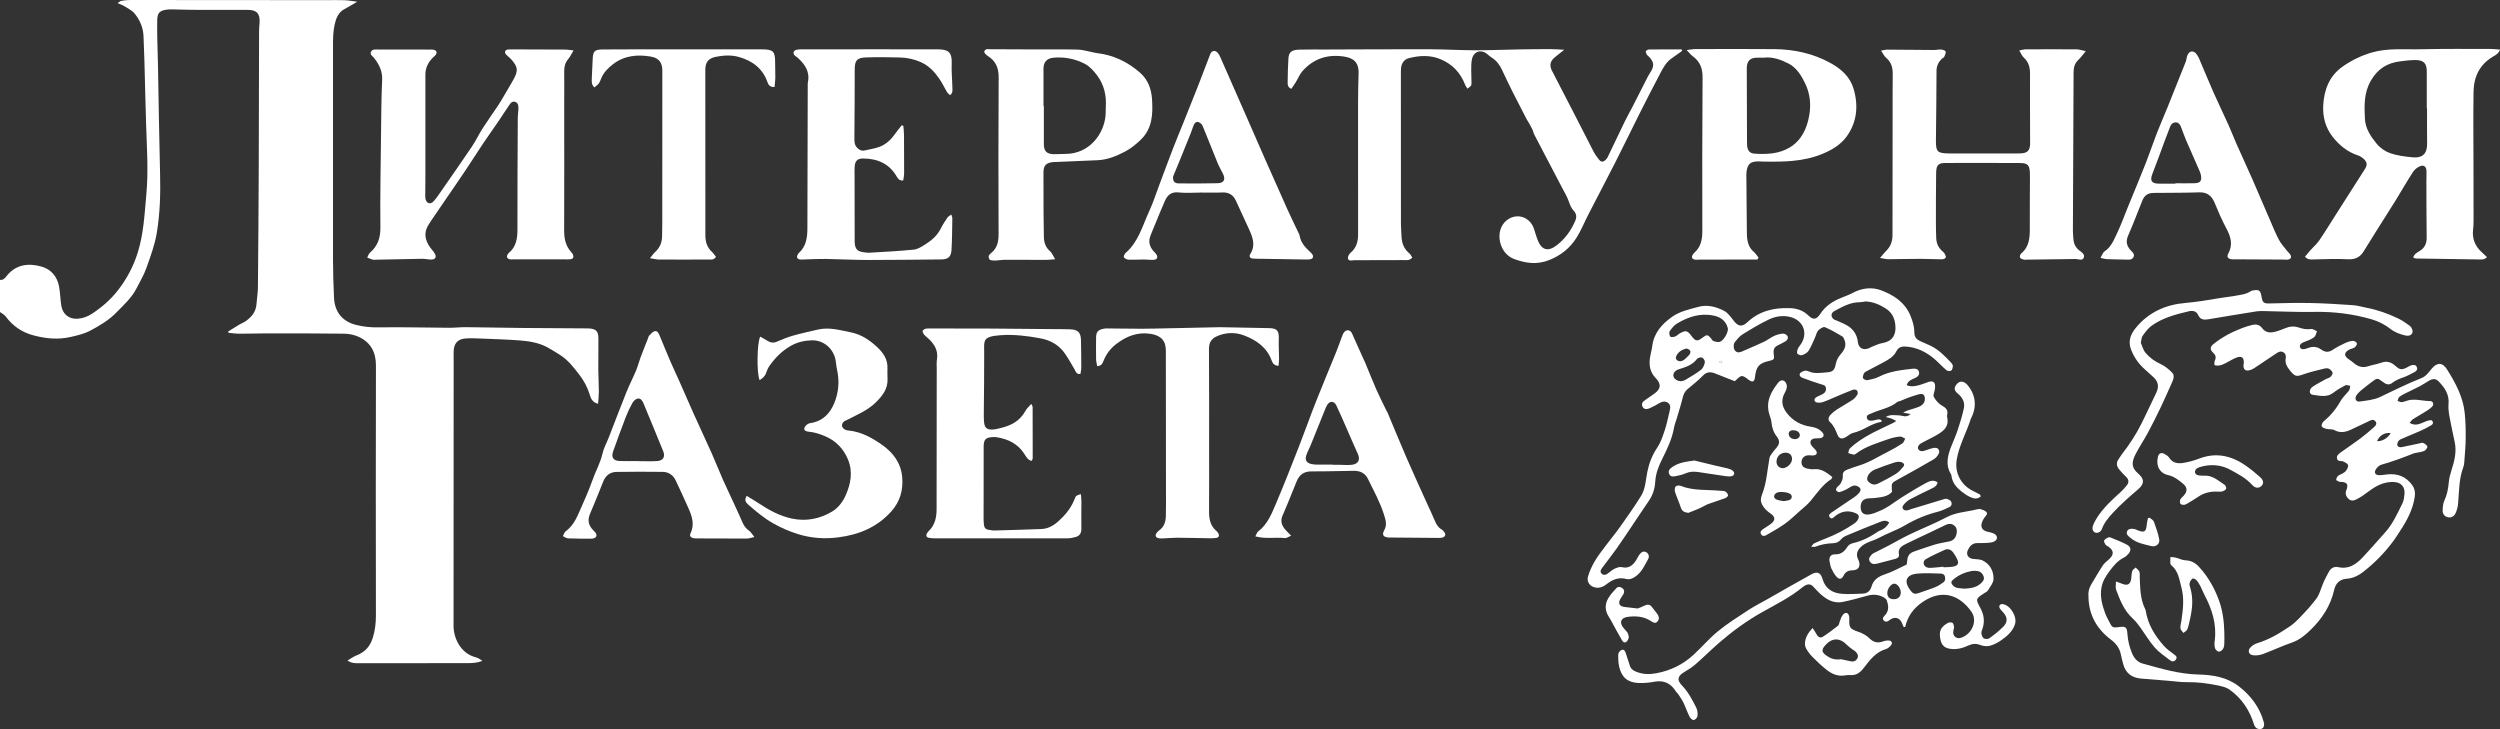 <?xml version="1.0" encoding="UTF-8"?> <svg xmlns="http://www.w3.org/2000/svg" id="_Слой_2" data-name="Слой 2" viewBox="0 0 894.57 260.9"><rect x="0" y="0" width="894.57" height="260.9" fill="#333333" stroke="none"/><defs><style> .cls-1 { fill: #fff; } </style></defs><g id="_Слой_1-2" data-name="Слой 1"><g><path class="cls-1" d="m0,100.14c1.02.15,1.64-.44,2.2-1.17,3.36-4.37,7.93-4.94,12.75-3.55,3.3.96,5.5,3.51,6.16,6.99.43,2.27.46,4.61.81,6.9.47,3.08,2.76,4.96,5.86,4.74,1.9-.13,3.58-.75,5.28-1.88,3.51-2.33,6.62-5.04,9.17-8.33,3.1-3.99,5.44-8.38,7-13.26,2.19-6.88,2.49-13.97,3.14-21.04.78-8.4.17-16.77-.09-25.16-.24-7.51-.39-15.03-.6-22.54-.08-2.96-.2-5.91-.32-8.87-.12-3.07-1.3-5.81-3.18-8.12-.96-1.18-2.53-1.89-3.87-2.74-.58-.37-1.28-.57-2.24-.99.62-.39.95-.75,1.32-.81C44.4.14,45.44,0,46.47,0c23.44,0,46.88.03,70.32.05,2.16,0,4.32-.06,6.47.02,1.39.05,2.77.32,4.57.54-1.82,1.06-3.13,1.9-4.52,2.61-2.3,1.18-3.08,3.41-3.57,5.6-.5,2.23-.57,4.6-.58,6.91-.03,25.83-.03,51.66,0,77.49,0,4.4.17,8.79.35,13.19.21,5.09,2.84,8.56,7.88,9.85,2.63.67,5.28.93,8.05.88,8.47-.13,16.95.1,25.43.15,1.92.01,3.83-.23,5.75-.22,6.88.07,13.76.22,20.63.29,7.12.08,14.24.09,21.36.14.72,0,1.44,0,2.16.03,2.43.14,3.32.96,3.35,3.41.05,3.84-.06,7.67-.03,11.51.02,2.55.19,5.11.2,7.66,0,1.4-.18,2.79-.28,4.37-2.07-.44-2.59-2-2.96-3.18-.84-2.73-2.14-5.16-3.87-7.37-2.04-2.63-4.09-5.29-7.01-7.06-1.43-.87-2.82-1.8-4.3-2.59-3.17-1.7-6.67-2.23-10.18-2.49-4.62-.33-9.26-.47-13.89-.66-1.75-.07-3.52-.15-5.26-.01-2.75.21-4.12,1.76-4.21,4.53-.04,1.12,0,2.24,0,3.36,0,31.67,0,63.34-.04,95.01,0,4.18,2.45,9.75,7.8,11.13.89.23,1.7.73,2.52,1.33-1.77.72-3.57.81-5.36.81-13.04.04-26.08.04-39.12.03-1.17,0-2.37.02-3.79-.97,1.24-.71,2.18-1.42,3.24-1.83,3.05-1.19,4.9-3.25,5.86-6.44.78-2.58,1.07-5.12,1.07-7.78-.03-29.83-.08-59.66.01-89.49.01-4.79-1.84-8.22-6.06-10.23-1.6-.76-3.52-1.15-5.3-1.18-9.36-.13-18.72-.1-28.08-.1-3.12,0-6.24.12-9.35.11-1.32,0-2.64-.2-3.97-.31-.04-.16-.07-.33-.11-.49,1.32-.82,2.64-1.66,3.97-2.45.75-.45,1.61-.74,2.32-1.25,2.07-1.5,3.65-3.32,3.83-6.05.13-1.99.5-3.98.52-5.97.14-14.63.24-29.26.3-43.89.07-15.91.07-31.83.11-47.74,0-1.04.11-2.07.18-3.11.21-3.26-.98-4.61-4.27-4.62-6.48-.03-12.96,0-19.44-.01-2.48,0-4.96-.12-7.44-.16-.72-.01-1.45,0-2.15.1-2.42.34-3.24,1.15-3.32,3.58-.08,2.56,0,5.12.04,7.67.05,2.96.17,5.91.23,8.87.25,12.95.41,25.9.75,38.85.18,7.05-.04,14.1-1.2,21.03-.72,4.28-2.29,8.45-3.75,12.56-.87,2.46-2.27,4.74-3.45,7.1-1.72,3.41-4.52,5.91-7.13,8.59-2.78,2.86-6.14,4.87-9.59,6.67-2.16,1.12-4.65,1.69-7.05,2.23-4.37.98-8.68.56-13.04-.58-4.25-1.11-7.5-3.37-10.07-6.83-.49-.65-1.33-1.04-2.01-1.55,0-3.84,0-7.68,0-11.52Z"></path><path class="cls-1" d="m620.71,136.39c-2.58-1.02-4.84-1.91-7.11-2.8-1.63-.64-2.98-.52-4.32.89-1.65,1.72-3.57,3.19-5.4,4.74-.96.81-1.45,1.8-1.75,3.03-.62,2.55-1.43,5.06-2.17,7.58-.32,1.07-.76,2.12-.95,3.22-.7,4-2.43,7.59-4.22,11.17-1.3,2.59-2.33,5.2-2.5,8.18-.13,2.38-.84,4.7-2.24,6.75-1.99,2.89-3.92,5.83-5.88,8.74-1.87,2.78-3.71,5.57-5.64,8.31-1.57,2.21-3.25,4.34-4.87,6.52-.57.76-1.42,1.67-.57,2.53.9.92,1.9.23,2.76-.44.63-.49,1.26-1.03,1.98-1.34.76-.33,1.71-.72,2.44-.54,2.48.61,3.97-.56,5.17-2.46.47-.74.82-1.56,1.37-2.24.58-.72,1.41-1.17,2.32-.6.85.54,1.1,1.51.66,2.33-1.25,2.31-2.32,4.76-4.59,6.35-1.04.73-2.14,1.17-3.37.84-2.77-.74-5.03.37-7.09,1.98-1.08.84-2.17,1.3-3.52,1.16-2.15-.24-3.58-1.95-2.98-4.03.55-1.89,1.42-3.74,2.42-5.45,1.12-1.91,2.5-3.68,3.84-5.46,1.71-2.29,3.56-4.49,5.21-6.82,2.57-3.64,5.15-7.28,7.5-11.06,1.63-2.63,1.67-5.79,2.28-8.76.63-3.04,1.73-5.88,3.51-8.52,1.22-1.81,1.95-4,2.65-6.1.75-2.27,1.23-4.63,1.78-6.96.26-1.09.52-2.29-.64-3.05-1.06-.69-2.12-.37-3.16.24-1.1.64-2.22,1.29-3.39,1.78-.91.38-1.99.49-2.51-.61-.51-1.06.12-1.8,1.01-2.38,1.07-.7,2.1-1.45,3.14-2.18,2.5-1.77,2.64-3.53.54-5.69-1.93-1.99-2.4-4.44-2.03-7.09.2-1.42.64-2.81.82-4.23.59-4.73,3.33-7.86,7.1-10.54,2.87-2.04,6.13-2.66,9.33-3.56,3.23-.91,6.41-.09,9.28,1.4,1.33.69,2.35,2.11,3.3,3.36,1.73,2.26,3.04,2.57,5.11.65,4.27-3.98,9.44-5.16,15.04-4.98,2.51.08,4.84.78,6.75,2.66,1.71,1.69,2.87,1.45,4.25-.63,1.83-2.77,4.44-4.5,7.47-5.71,1.41-.56,2.85-1.09,4.18-1.8,3.23-1.73,6.84-2.11,10.02-.92,4.54,1.7,8.66,4.3,10.65,9.3.79,1.98,1.34,3.87,1.33,5.96,0,1.46.82,2.37,2.08,2.95,1.31.6,2.65,1.13,3.93,1.76,2.83,1.41,4.96,3.69,7.11,5.92.32.33.65.83.64,1.24-.02.57-.2,1.36-.6,1.64-.36.25-1.29.17-1.66-.14-1.35-1.12-2.53-2.44-3.84-3.61-3.11-2.78-6.65-4.64-10.9-4.87-1.37-.08-2.53.34-3.19,1.67-.98,1.98-2.82,2.99-4.64,3.98-2.09,1.14-4.23,2.21-6.32,3.34-.33.18-.66.52-.78.85-.18.49-.41,1.25-.18,1.54.33.4,1.11.75,1.61.65,1.4-.28,2.85-.61,4.11-1.25,3.8-1.95,7.93-2.37,12.06-2.85.92-.11,1.89.06,2.19,1.04.34,1.08-.36,1.82-1.31,2.26-1.22.55-2.56.93-3.08,2.59,1.69.71,3.29.35,4.88-.13.99-.3,1.96-.68,2.94-1.03.82-.29,1.71-.33,2.15.46.3.54.23,1.33.17,2-.1,1-.79,2.23-.42,2.91.69,1.26,1.81,2.51,3.06,3.2,1.44.79,2.07,1.63,1.73,3.2-.05.23-.1.49-.04.71.94,3.89-1.77,5.44-4.47,6.96-1.66.94-3.43,1.7-5.07,2.67-.45.27-.95,1-.9,1.46.1.89.94,1.33,1.79,1.18.93-.16,1.8-.61,2.71-.85.67-.18,1.4-.4,2.05-.29.9.15,1.36,1.21.88,2.11-.39.74-1,1.51-1.71,1.93-4.33,2.52-8.7,4.98-13.1,7.38-1.92,1.05-2.1,1.18-1.96,3.3.02.32.06.63.09.98-1.59,1.8-3.8,1.89-5.91,2.2-.87.13-1.76.08-2.63.16-1.9.19-2.83,1.39-2.69,3.44.11,1.65,1.03,2.56,2.95,2.32,1.46-.18,2.87-.85,4.25-1.44,1.09-.46,2.13-1.08,3.13-1.72,1.46-.93,2.82-2,4.29-2.91,2.84-1.76,5.67-3.54,8.61-5.12,1.24-.67,2.72-1.41,4.26-.33-.14,1.2-.96,1.69-1.82,2.11-2.65,1.31-5.33,2.54-7.93,3.94-.95.51-1.85,1.3-2.49,2.16-.7.94,0,1.95,1.18,1.86.54-.04,1.07-.29,1.6-.46,3.89-1.18,7.78-2.37,11.67-3.54.38-.11.84-.24,1.18-.12.54.19,1.24.47,1.47.92.37.74.26,1.62-.66,2.03-1.3.58-2.59,1.26-3.97,1.61-4.22,1.06-8.13,2.7-11.9,4.91-2.93,1.73-6.25,2.79-9.24,4.44-2.21,1.22-4.86,1.51-6.72,3.48-1.22,1.29-1.5,2.56-.84,4.12.09.22.23.43.31.65.7,2-.13,3.36-2.25,3.39-1.55.02-2.53.55-3.23,1.95-.62,1.24-1.52,1.4-2.45.4-.79-.85-1.36-1.94-1.88-3-.34-.7-.42-1.54-.61-2.31-.39-1.63.29-2.8,1.93-2.75,2.06.06,3.33-1,4.3-2.54.57-.91,1.29-1.29,2.28-1.52,3.21-.74,6.09-2.24,8.79-4.1.32-.22.7-.36,1.07-.51q1.77-.7,2.93-2.69c-1.02-1.04-2.26-.63-3.28-.24-4.02,1.55-8,3.2-11.97,4.87-.72.3-1.48.74-1.95,1.33-.78.99-1.79,1.39-2.91,1.42-2.19.06-4.28.44-6.31,1.24-.32.13-.74.02-1.5.02.49-.58.69-1.03,1.03-1.19,1.43-.66,2.88-1.27,4.35-1.84,3.58-1.39,6.96-3.19,10.12-5.34.71-.48,1.45-1.41,1.53-2.2.11-1.08-1.05-1.47-1.98-1.76-2.32-.72-4.41-.2-6.32,1.24-.6.46-1.31,1.42-2.02.62-.85-.97.28-1.58.94-2.03,2.54-1.77,5.14-3.45,7.7-5.19.59-.4,1.14-.88,1.63-1.4.58-.61,1.03-1.46.31-2.11-.51-.46-1.46-.83-2.09-.68-.97.22-1.81.96-2.74,1.41-.77.38-1.58.75-2.41.92-.33.07-.89-.3-1.12-.63-.14-.2.07-.77.28-1.05.38-.5,1.02-.85,1.3-1.39.41-.81.91-1.77.81-2.6-.17-1.5.63-2.03,1.74-2.44,1.27-.47,2.53-.95,3.83-1.33,3.79-1.11,7.08-3.26,10.56-5,1.78-.89,3.51-1.89,5.17-2.98.5-.33.7-1.13,1.03-1.71-.62-.27-1.27-.82-1.86-.75-1.42.15-2.86.43-4.19.92-3.97,1.45-8.11,2.54-11.54,5.2-.24.19-.6.39-.87.34-.66-.11-1.29-.36-1.93-.55.18-.57.2-1.32.58-1.67,1.09-1.03,2.28-1.99,3.53-2.82,1.52-1.02,3.1-1.96,4.72-2.8,2.39-1.23,4.85-2.34,7.27-3.51.27-.13.52-.33,1.08-.7-.76-.38-1.27-.67-1.8-.87-.5-.19-1.04-.29-1.97-.53,1.73-1.05,3.21-.59,4.63-.6,1.3,0,2.68,1.01,4.29-.47-1.02-.19-1.66-.31-2.71-.5.71-.35,1.11-.61,1.55-.76,1.43-.48,2.92-.83,4.31-1.42.68-.29,1.39-.89,1.7-1.53.3-.63.32-1.58.07-2.24-.34-.88-1.3-.82-2.1-.59-1.22.35-2.44.75-3.63,1.18-.97.35-1.91.79-2.87,1.18-.37.15-.84.15-1.13.39-2.68,2.2-6.13,2.63-9.15,4.03-.75.35-1.96.51-1.69,1.66.29,1.22,1.45,1.03,2.4.89.97-.14,1.94-.76,2.9.01-.08.24-.11.49-.18.5-3.6.57-6.41,3.15-9.95,3.92-.89.19-1.68.87-2.48,1.39-1.56,1.01-2.59.87-3.26-.78-.67-1.64-1.29-3.22-2.65-4.46-.83-.76-.54-1.84.17-2.59.71-.74,1.54-1.4,2.4-1.96,1.81-1.17,3.72-2.19,5.51-3.39.7-.47,1.3-1.18,1.73-1.9.22-.37.13-1.19-.16-1.49-.28-.29-1.06-.37-1.49-.21-2.09.79-4.14,1.69-6.2,2.55-1.47.62-2.92,1.31-4.43,1.82-.71.24-1.58.33-2.3.15-.94-.23-1.04-1.26-.21-1.81.66-.43,1.44-.69,2.15-1.05.94-.47,1.54-1.19,1.39-2.29-.15-1.12-1.1-1.15-1.95-1.41-2.13-.66-4.23-1.43-6.33-2.19-.71-.26-1.42-.81-1.02-1.6.26-.49,1.06-.79,1.68-.97.42-.12.98,0,1.4.19,2.09.97,4.26.53,6.39.39,2.25-.15,2.92-.75,3.34-3,.28-1.49.99-2.64,1.96-3.75,1.28-1.46,1.97-3.12,1.07-5.07-.17-.36-.31-.84-.61-1.01-2.06-1.19-4.11-2.45-6.3-3.36-.56-.23-1.8.53-2.38,1.16-.61.66-.77,1.72-1.17,2.58-.73,1.59-1.37,3.24-2.3,4.71-.46.73-1.44,1.24-2.3,1.56-.46.17-1.29-.13-1.68-.5-.25-.24-.12-1.05.05-1.52.21-.59.6-1.13.98-1.64,2.9-3.89,1.23-8.71-3.46-9.96-2.68-.71-5.34-.3-7.72.82-3.31,1.56-6.46,3.49-9.58,5.42-1.05.65-1.87,1.73-2.66,2.71-.65.8-.51,2.49.14,3.15.84.85,1.75.5,2.66.1,2.55-1.12,5.12-2.19,7.64-3.38,1.22-.58,2.29-1.47,3.52-2.04.99-.46,2.11-.79,3.19-.87.56-.04,1.46.42,1.69.91.37.77-.12,1.53-.92,1.96-.84.45-1.67.92-2.54,1.32-1.39.64-1.69,1.69-1.47,3.14.29,1.89.12,2.02-1.66,2.44-3.65.86-4.61,1.96-5.07,5.86-.19,1.62-.81,1.88-2.21.95-.2-.13-.37-.3-.57-.45-1.77-1.32-2.17-1.28-3.83.35-.17.17-.35.33-.53.48-.06.05-.15.06-.07.03Zm46.88-28.53c-.65.09-1.44.28-2.23.29-3.35.02-6.13,1.64-8.95,3.14-1.47.78-1.34,2.39.13,3.18.21.11.46.14.68.24,1.37.64,2.84,1.15,4.09,1.97,2,1.32,3.21,3.19,3.49,5.69.25,2.23,1.86,3.06,3.95,2.25.37-.14.7-.4,1.07-.54,1.26-.47,2.5-1.12,3.81-1.33,3.39-.56,4.93-2.8,4.58-6.37-.25-2.56-1.17-4.59-3.59-6.09-2.18-1.35-4.35-2.28-7.02-2.42Zm-49.29,9.77c-.06-.19-.16-.74-.39-1.23-.91-1.98-2.58-3.02-4.62-3.45-4.82-1.04-9.18.39-13.24,2.84-1.05.63-1.9,1.72-2.6,2.76-.28.42-.1,1.41.23,1.9.18.27,1.18.17,1.7-.03.65-.25,1.16-.84,1.78-1.18,2.03-1.12,2.64-.98,4.01.86,1.58,2.11,2.14,2.19,4.21.6,1.32-1.01,1.68-.98,2.77.25.31.36.55.92.94,1.06.7.26,1.55.5,2.23.33,1.28-.32,2.99-3.01,2.99-4.69Zm61.02,47.61c-.51.08-1,.1-1.44.25-2.33.8-4.68,1.57-6.96,2.5-.85.35-1.67,1-2.23,1.73-.42.55-.73,1.58-.48,2.12.31.67,1.18,1.25,1.93,1.48.59.19,1.44-.06,2.04-.37,2.12-1.07,4.25-2.16,6.26-3.42.99-.62,1.79-1.57,2.57-2.47.63-.72.27-1.35-.55-1.66-.36-.14-.78-.12-1.15-.17Zm-77.61-28.84c.29-.09.87-.17,1.33-.45,1.91-1.16,3.86-2.26,5.62-3.62.72-.56,1.18-1.68,1.38-2.63.11-.52-.43-1.48-.93-1.73-.45-.22-1.54.03-1.85.45-1.66,2.21-4.08,2.95-6.53,3.71-1.3.41-2.07,1.36-1.95,2.36.13,1.06,1.39,1.97,2.93,1.92Zm-.46-7.13c1.37-.12,2.25-1.36,3.25-2.33.31-.3.5-1.18.3-1.45-.32-.42-1.13-.88-1.55-.75-1.46.44-2.81,1.2-3.45,2.71-.41.96.17,1.74,1.45,1.81Zm15.03.19c-.25-.15-.43-.36-.59-.34-.17.02-.32.25-.48.39.2.15.39.35.62.44.07.02.25-.27.44-.49Z"></path><path class="cls-1" d="m601.84,18.26c-1.29.91-2.58,1.83-3.86,2.75-1.82,1.31-2.84,3.24-3.84,5.14-2.54,4.79-5,9.61-7.44,14.45-2.9,5.77-5.7,11.6-8.63,17.36-3.18,6.27-6.47,12.48-9.68,18.73-1.46,2.83-2.64,5.84-4.35,8.51-2.32,3.61-5.52,6.19-9.67,7.85-4.4,1.77-8.46,1.14-12.58-.37-5.47-2.01-7.08-10.1-2.81-13.71,3.49-2.95,8.39-1.54,9.89,2.84.51,1.51.92,3.07,1.54,4.54,1.37,3.21,3.66,3.66,6.47,1.54,3.09-2.33,5.24-5.33,6.77-8.82.56-1.28.51-2.53-.47-3.57-.97-1.02-1.4-2.25-1.87-3.55-.61-1.7-1.57-3.28-2.42-4.9-3.29-6.3-6.6-12.58-9.88-18.88-.29-.56-.39-1.21-.66-1.79-.36-.78-.78-1.53-1.2-2.28-.31-.55-.69-1.06-.98-1.63-1.65-3.19-3.3-6.37-4.91-9.58-1.32-2.64-2.59-5.29-3.84-7.96-.83-1.77-1.96-3.27-3.64-4.32-.53-.33-1.03-.74-1.5-1.16-2.17-1.9-4.87-1.18-5.55,1.61-.31,1.29-.27,2.69-.29,4.04-.02,1.52.12,3.03.1,4.55-.01,1.06-.08,1.06-1.44,2.08-.28-.46-.64-.87-.82-1.35-1.66-4.34-4.59-7.45-8.89-9.22-3.71-1.53-7.53-1.3-11.29-.34-1.64.42-2.61,1.8-2.77,3.57-.08.87-.06,1.76-.06,2.64,0,17.67,0,35.35.02,53.02,0,1.52.15,3.03.21,4.55.09,2.43.89,4.51,2.83,6.1.45.37.69.98,1.02,1.47-1.01,1.2-2.19.89-3.27.9-5.83.03-11.67.03-17.5.04-.83,0-1.98.52-2.24-.65-.13-.58.4-1.56.92-2,2.1-1.76,2.71-4.01,2.7-6.61-.03-15.75-.03-31.51-.01-47.26,0-3.44.09-6.87.19-10.31.12-4.26-2.11-5.58-5.33-6.06-5.9-.87-10.92.82-14.85,5.34-.92,1.06-1.45,2.46-2.2,3.69-.52.86-1.11,1.68-1.67,2.53-1.4-.54-1.34-1.59-1.33-2.5.03-2.79.08-5.59.27-8.38.16-2.3,1.13-3.06,3.96-3.14,3.12-.09,6.24-.03,9.36-.04,12.32-.04,24.64-.12,36.95-.09,5.51.01,11.03.35,16.54.36,5.27.01,10.53-.22,15.8-.31,3.76-.07,7.52-.1,11.28-.1,1.41,0,2.81.13,4.8.22-1.45,1.16-2.41,1.94-3.37,2.71-1.58,1.26-2.01,2.87-1.09,4.65,2.61,5.11,5.27,10.19,7.9,15.3,2.37,4.61,4.7,9.24,7.09,13.84.51.98,1.2,1.89,1.88,2.76.78.99,1.46,1.01,2.4.15.29-.27.55-.59.72-.94,2.04-4.24,4.04-8.49,6.1-12.72.83-1.71,1.78-3.35,2.65-5.04,1.92-3.76,3.82-7.53,5.74-11.29.18-.35.4-.69.62-1.02,1.72-2.58,1.6-4-.52-6.11-.17-.17-.43-.29-.52-.48-.2-.4-.53-.93-.41-1.25.13-.33.74-.64,1.14-.65,3.9-.05,7.79-.03,11.69-.03.05.21.11.41.16.62Z"></path><path class="cls-1" d="m205.25,18.02c-.85,1.41-1.27,2.35-1.92,3.11-1.12,1.31-1.46,2.77-1.44,4.43.05,3.76,0,7.51,0,11.27,0,15.19.05,30.38-.02,45.57-.01,2.93.49,5.54,2.49,7.76.27.29.53.62.68.98.34.82.08,1.49-.82,1.61-.94.12-1.91.04-2.87.04-5.83,0-11.66,0-17.49,0-.4,0-.8.07-1.19.02-1.29-.18-1.62-.95-.88-1.98.09-.13.2-.25.32-.35,2.64-2.23,3.05-5.19,3.05-8.44-.03-13.27.06-26.54.12-39.81,0-1.19.23-2.39.23-3.58,0-.88-.13-1.85-1.13-2.19-1.03-.35-1.64.35-2.15,1.12-1.32,1.98-2.61,3.98-3.96,5.95-1.8,2.63-3.66,5.22-5.43,7.86-2.04,3.04-3.98,6.14-6.01,9.17-2.34,3.5-4.74,6.97-7.12,10.45-1.84,2.69-3.69,5.39-5.52,8.08-.27.4-.5.82-.77,1.22-1.91,2.88-1.37,5.6.51,8.24.51.71,1.15,1.35,1.6,2.09.79,1.28.29,2.23-1.2,2.24-1.11,0-2.23-.3-3.34-.28-5.67.08-11.34.22-17.01.34-.16,0-.34.07-.48.02-.71-.24-1.4-.51-2.1-.77.32-.6.5-1.35.97-1.76,2.83-2.42,3.79-5.35,3.75-9.11-.13-10.95.1-21.9.22-32.85.08-6.63.1-13.27.41-19.89.15-3.15-1.11-5.54-2.9-7.85-.51-.66-1.58-1.17-1.09-2.19.5-1.04,1.62-.82,2.56-.82,6.08,0,12.15.01,18.23.02.48,0,.97-.03,1.44.04,1.27.19,1.59,1,.79,2-.25.31-.59.53-.87.82-1.71,1.71-2.7,3.7-2.69,6.18.03,11.83.01,23.66,0,35.49,0,2.4-.03,4.8-.04,7.19,0,.56-.06,1.13.06,1.67.37,1.71,1.79,2.17,2.95.86,1.11-1.23,2.02-2.64,2.97-4.01,3.58-5.16,7.2-10.3,10.7-15.52,1.4-2.09,2.48-4.4,3.84-6.52,1.81-2.82,3.76-5.54,5.62-8.32.66-.99,1.25-2.02,1.85-3.05,1.17-1.99,2.36-3.97,3.49-5.98,1.87-3.31,1.71-4.67-.85-7.49-.53-.59-1.22-1.04-1.74-1.63-.68-.77-.4-1.54.62-1.74.46-.09.96-.06,1.43-.06,6.4.02,12.8.03,19.19.07.76,0,1.52.15,2.91.3Z"></path><path class="cls-1" d="m889.92,92.01c-.6.42-.77.62-.98.68-.38.1-.79.16-1.18.16-7.75-.11-15.5-.22-23.25-.35-.29,0-.57-.19-1-.34.35-1.29,1.41-1.8,2.29-2.33,1.85-1.13,2.55-2.71,2.53-4.81-.07-6.71-.08-13.43-.1-20.14,0-1.28.1-2.56.03-3.83-.08-1.41-.99-2.13-2.26-1.59-.97.4-1.97,1.16-2.53,2.03-2.2,3.4-4.23,6.92-6.34,10.38-.83,1.36-1.7,2.69-2.55,4.04-2.92,4.65-5.88,9.28-8.75,13.97-1.36,2.22-3.12,3.04-5.78,2.89-4.06-.23-8.14-.01-12.22.06-1.04.02-2.07.17-3.04-.97.65-.78,1.27-1.56,1.93-2.31,1.06-1.19,2.3-2.24,3.19-3.54,2.06-3.01,3.96-6.13,5.92-9.21,3.47-5.43,6.93-10.87,10.4-16.3.9-1.41.85-2.47-.39-3.61-.58-.53-1.28-1.01-2.01-1.25-3.8-1.23-6.77-3.65-9.15-6.7-2.55-3.25-3.58-7.1-3.36-11.24.3-5.62,2.22-10.56,6.92-13.86,3.1-2.18,6.51-3.88,10.28-5,5.92-1.75,11.91-1.06,17.86-1.21,8.23-.2,16.47-.11,24.7-.12,1.09,0,2.18.14,3.52.24-.55,1.43-1.58,1.95-2.47,2.47-4.82,2.82-6.93,7.2-7.02,12.54-.15,8.71-.04,17.42-.03,26.14,0,6.63.04,13.27.03,19.9,0,1.12-.03,2.24-.17,3.35-.4,3.28.72,5.94,3.13,8.13.57.51,1.12,1.05,1.86,1.74Zm-21.46-53.19s-.06,0-.09,0c0-4.4.01-8.79,0-13.19,0-2.94-1.06-4.11-4.02-4.14-1.83-.02-3.67.23-5.49.46-4.61.57-8.02,2.63-10.48,6.88-2.56,4.43-2.37,8.99-2.15,13.66.16,3.51,2.12,6.39,4.23,8.97,1.2,1.47,3.03,2.74,4.83,3.36,2.53.87,5.29,1.22,7.98,1.47,3.7.34,5.28-1.37,5.22-5.01-.07-4.15-.02-8.31-.02-12.46Z"></path><path class="cls-1" d="m672.73,92.3c1-1.17,1.51-1.87,2.13-2.46,1.66-1.6,2.34-3.5,2.33-5.81-.02-14.63.02-29.27.04-43.9,0-4.56-.01-9.12.04-13.67.02-2.28-.51-4.22-2.35-5.76-.68-.57-1.08-1.49-1.83-2.58.99-.17,1.58-.36,2.17-.36,5.59.03,11.18.1,16.78.13.88,0,1.76-.23,2.62-.16.56.05,1.48.38,1.55.74.12.57-.26,1.29-.53,1.9-.11.25-.52.36-.75.58-1.26,1.2-1.99,2.58-1.99,4.43-.01,8.15-.13,16.31-.21,24.46,0,.64-.02,1.28.03,1.92.17,2.31.74,2.88,3.1,3.08.88.07,1.76.08,2.64.08,7.68,0,15.36,0,23.04-.01.64,0,1.28.01,1.92-.05,2.02-.19,2.8-1.02,2.96-3.07.02-.24.01-.48.01-.72-.02-8.24-.07-16.47-.03-24.71.01-2.29-.52-4.22-2.28-5.8-.61-.55-.92-1.42-1.58-2.51,1.02-.18,1.67-.39,2.33-.39,6.08-.03,12.16-.05,18.24,0,.89,0,1.78.34,3.23.65-1.09,1.3-1.74,2.27-2.58,3.04-1.36,1.25-1.79,2.78-1.78,4.53,0,.08,0,.16,0,.24-.08,18.79-.17,37.58-.24,56.37,0,.96.1,1.91.16,2.87.1,1.66.65,3.04,2.02,4.16.8.65,2.18,1.42,1.74,2.61-.5,1.36-1.98.53-3.01.55-5.83.11-11.67.16-17.5.23-.32,0-.67.1-.95,0-.5-.17-1.19-.34-1.37-.71-.17-.36.03-1.18.36-1.45,2.96-2.43,3.15-5.72,3.13-9.16-.03-6,.03-11.99.05-17.99,0-.64,0-1.28-.03-1.92-.13-2.55-.83-3.32-3.35-3.34-8.96-.05-17.92-.05-26.88-.02-2.55,0-3.27.77-3.31,3.62-.09,6.07-.07,12.15-.08,18.23,0,1.68.05,3.36.11,5.03.07,1.85.75,3.41,2.16,4.65.3.26.64.52.82.86.24.46.6,1.11.43,1.46-.17.36-.9.62-1.39.62-2.48,0-4.95-.17-7.43-.17-3.92,0-7.83.12-11.75.13-.76,0-1.52-.22-2.91-.44Z"></path><path class="cls-1" d="m862.28,151.34c3.05,1.8,5.27-1.14,7.81-.97.79.72.55,1.4-.14,1.81-1.29.77-2.64,1.46-4.02,2.07-2.33,1.04-4.71,1.95-7.03,3-.44.2-.84.76-1,1.25-.37,1.11.37,1.73,1.67,1.46,2.03-.42,4.06-.86,6.09-1.28.47-.1,1.03-.35,1.4-.19.59.26,1.27.71,1.51,1.25.14.32-.41,1.12-.85,1.45-.48.36-1.18.45-1.8.6-.78.19-1.61.21-2.34.5-3.79,1.48-7.58,2.92-11.51,4.01-.8.22-1.59,1.07-2.03,1.83-.59,1.04-.01,1.88,1.23,1.9,1.03.02,2.06-.19,3.09-.29,3.62-.34,6.57.78,8.76,3.8.97,1.35,1.17,2.76.93,4.31-.68,4.45-2.71,8.32-5.15,12.01-.79,1.19-1.53,2.42-2.37,3.57-3.09,4.2-6.72,7.94-10.81,11.13-1.59,1.24-3.58,2.36-5.86,2.51-2.51.17-4.06,1.49-4.64,4.05-1.28,5.72-4.42,10.4-8.57,14.41-1.88,1.82-3.89,3.48-6.49,4.38-3.54,1.23-6.94,2.83-10.45,4.14-1.08.4-2.36.56-3.5.42-1.58-.19-2.04-1.67-.92-2.82.64-.66,1.52-1.23,2.39-1.49,4.35-1.31,8.2-3.65,11.87-6.16,2.33-1.6,4.17-3.92,6.17-5.98.93-.96,1.7-2.08,2.59-3.09,1.75-1.99,2.2-4.58,3.25-6.89.53-1.16,1.16-2.27,1.75-3.4.72-1.38,1.96-2.02,3.39-1.7,3.73.85,6.35-.99,8.67-3.44,2.74-2.9,5.33-5.93,8.01-8.89,2.83-3.12,4.52-6.92,6.33-10.64.44-.91.56-2,.67-3.02.3-2.65-1.11-4.35-3.76-4.47-2.46-.11-4.76.61-6.84,1.86-1.56.94-2.99,2.11-4.5,3.14-.73.49-1.51.91-2.29,1.3-.84.42-1.71.5-2.48-.15-.85-.71-1.3-1.62-1.09-2.75.07-.39.29-.74.39-1.13.36-1.46-.03-2.03-1.58-2.28-.39-.06-.83.03-1.19-.1-.41-.14-1.08-.46-1.08-.69,0-.47.3-1.02.64-1.38.31-.33.84-.43,1.25-.68.54-.33,1.2-.61,1.55-1.09.44-.59.95-1.46.8-2.05-.14-.57-1.04-1.05-1.71-1.34-.75-.33-1.93.13-2.23-.98-.3-1.12.61-1.76,1.38-2.32,2.32-1.68,4.72-3.25,7.01-4.97,1.71-1.28,3.33-2.69,4.93-4.11.6-.54,1.09-1.29.33-2.09-.69-.73-1.44-.38-2.19,0-2.16,1.05-4.32,2.08-6.5,3.08-1.95.9-3.88,1.29-5.96.14-.76-.42-1.86-.19-2.76-.42-.64-.16-1.54-.45-1.72-.92-.18-.45.24-1.41.7-1.79,2.5-2.06,4.49-4.48,6.07-7.32.76-1.36,2.05-2.42,2.99-3.7.32-.43.31-1.11.45-1.67-.59-.08-1.32-.42-1.76-.19-1.49.76-2.96,1.62-4.27,2.64-2.34,1.82-4.92,1.05-7.38.75-1.4-.17-1.43-1.99,0-2.93,1.53-1.01,3.17-1.85,4.77-2.74.49-.27,1.13-.34,1.51-.7.41-.39.91-1.11.8-1.53-.15-.57-.77-1.14-1.34-1.45-.43-.23-1.12-.16-1.64-.03-2.47.63-4.98,1.18-7.37,2.03-2.59.92-3.11.88-4.89-1.34-1.03-1.28-1.85-2.58-1.53-4.35.16-.89-.04-1.8-.98-2.25-.91-.43-1.68,0-2.44.51-2.56,1.75-5.14,3.47-7.73,5.17-.53.35-1.12.65-1.73.81-1.51.4-2.3-.26-2.23-1.81.01-.24.1-.47.11-.71.11-1.98-.77-2.72-2.62-2-1.26.49-2.42,1.22-3.62,1.85-1.27.67-2.53,1.35-4.25.85.03-.54-.1-1.13.1-1.56.58-1.2.36-2.02-.63-2.94-1.13-1.05-1.09-2.02.17-3.04,1.54-1.24,3.23-2.34,4.96-3.3,1.67-.93,3.45-1.67,5.22-2.39,1.17-.48,2.41-.81,3.64-1.13,1.43-.38,2.71-.09,3.63,1.16,1.26,1.7,2.99,1.7,4.76,1.22,1.31-.35,2.57-.88,3.84-1.37,1.48-.57,2.97-.63,4.46-.11,1.45.51,2.89.75,4.46.54.64-.09,1.37.52,2.06.81-.3.69-.41,1.6-.93,2.03-.83.68-1.88,1.15-2.91,1.51-1.71.59-2.45,1.16-2.26,2.03.2.92,1.1,1.13,2.85.44,1.72-.67,3.28-.56,4.76.52,1.38,1.01,2.68,1.11,4.18.08,1.37-.94,2.9-1.69,4.41-2.4.85-.4,1.81-.7,2.74-.77.49-.04,1.31.43,1.45.85.13.37-.35,1.15-.78,1.47-.55.41-1.36.47-1.98.81-1.92,1.04-1.92,2.33-.07,3.5.67.43,1.29.93,1.9,1.44,1.47,1.2,3.05,1.62,4.92,1.02,1.6-.51,3.28-.76,4.85-1.32,2.01-.71,3.59-.07,5.04,1.25,1.42,1.29,2.13,1.41,3.82.6.57-.28,1.1-.67,1.7-.86.78-.25,1.67-.33,2.05.63.37.92-.19,1.49-1.01,1.87-1.16.55-2.25,1.24-3.45,1.66-1.59.55-3.1,1.12-4.46,2.19-1.06.84-2.24.38-3.28-.45-1.84-1.45-2.01-1.43-3.91.02-1.33,1.02-2.67,2.04-3.95,3.12-.6.51-1.19,1.1-1.6,1.77-.68,1.1-.09,2.32,1.16,2.14,2.5-.36,5.17-.59,7.4-1.66,4.88-2.34,9.72-4.74,14.75-6.74,1.68-.67,2.61-2.08,3.66-3.35,1.93-2.34,3.88-2.32,5.5.26,3.03,4.83,5.75,9.83,6.33,15.63.31,3.01.37,6.06.34,9.09-.02,2.79-.3,5.59-.5,8.38-.04.63-.12,1.29-.35,1.88-1.59,4.2-1.48,8.62-1.86,12.99-.11,1.24-.44,2.53-.99,3.63-.52,1.02-1.6,1.61-2.85,1.25-1.13-.33-1.72-1.26-1.69-2.36.03-1.17.11-2.44.58-3.48.95-2.08,1.41-4.21,1.59-6.47.12-1.49.51-2.98.97-4.42,1.06-3.3,1.92-6.61,1.18-10.11-.62-2.96-1.3-5.91-1.83-8.89-.28-1.56-.55-3.19-.39-4.74.33-3.4-1.35-5.82-3.5-8.06-1.03-1.07-2.05-1.1-3.49-.29-1.04.59-2.01,1.31-3.07,1.86-1.68.89-3.42,1.67-5.12,2.53-.85.43-1.73.85-2.47,1.44-.35.27-.39.92-.58,1.41.48.16.96.45,1.43.43.62-.03,1.24-.28,1.84-.49,2.78-.94,5.55.11,8.32.1,1.15,0,1.57,1.22.69,2.09-.89.88-2.04,1.51-3.11,2.19-1.21.77-2.49,1.43-3.69,2.22-.43.28-.7.78-1.22,1.37Zm-11.71,6.49c1.66.25,4.03-1.15,4.87-2.85-2.07-.31-3.98.81-4.87,2.85Z"></path><path class="cls-1" d="m377.54,92.76c-1.45.11-2.22.22-2.99.22-5.03,0-10.07-.03-15.1-.01-1.03,0-2.06.22-3.1.25-.7.02-1.47.03-2.09-.23-.31-.13-.54-.9-.48-1.33.06-.4.5-.81.87-1.1,2.2-1.78,2.68-4.09,2.67-6.83-.07-18.7-.09-37.4.03-56.1.02-3.4-1.08-5.86-3.93-7.62-.4-.24-.72-.62-1.03-.98-.14-.16-.15-.43-.21-.63.53-1.11,1.5-.78,2.33-.78,5.84.01,11.67.05,17.51.07,4.56.02,9.11-.06,13.67.06,1.64.04,3.27.55,4.91.86.62.12,1.24.32,1.86.39,5.91.67,11.03,3.12,15.46,7,2.86,2.5,4.07,5.82,4.31,9.54.33,5.21.13,10.33-3.87,14.3-1.74,1.72-3.73,3.33-5.88,4.45-3.02,1.58-6.24,2.89-9.76,3.04-4.87.22-9.73.42-14.6.62-.48.02-.96,0-1.44.06-2.47.32-3.3,1.26-3.3,3.8,0,4.79,0,9.59.03,14.38.02,2.88.06,5.75.12,8.63.04,1.99.62,3.71,2.22,5.08.66.56.99,1.52,1.8,2.84Zm-4.16-54.79s.09,0,.14,0c0,4.55-.01,9.1,0,13.64,0,2.44,1.02,3.5,3.48,3.56,1.43.04,2.87-.1,4.31-.1,8.24,0,13.75-6.83,14.31-13.96.07-.87,0-1.76.06-2.63.3-4.21-.57-8.14-3.12-11.52-1.17-1.55-2.59-3.17-4.26-4.05-3.49-1.85-7.35-2.62-11.35-2.26-2.37.21-3.57,1.59-3.56,3.92.01,4.47,0,8.94,0,13.4Z"></path><path class="cls-1" d="m628.87,92.86c-.92,0-1.85,0-2.77,0-6.06.01-12.13.02-18.19.04-.4,0-.8.07-1.2.03-1.3-.14-1.63-.87-.9-1.96.13-.2.29-.38.47-.54,2.38-2.08,2.86-4.79,2.86-7.8-.03-18.3-.05-36.6.09-54.9.03-3.27-.91-5.73-3.53-7.62-.69-.5-1.21-1.22-2.15-2.2,1.31-.15,2.22-.35,3.13-.35,9.43-.02,18.86-.07,28.29.02,7.05.07,13.82,1.55,20.04,4.97,3.79,2.08,6.97,4.9,8.25,9.2,1.8,6.06,1.25,11.98-2.52,17.15-2.12,2.91-5.26,4.77-8.67,6.18-6.77,2.79-13.86,2.85-20.98,2.74-.64,0-1.28-.08-1.92-.07-2.84.04-3.88.95-4.22,3.78-.09.79-.05,1.6-.04,2.39.05,5.91.09,11.82.16,17.74.02,1.43-.03,2.89.21,4.29.28,1.57.93,3.02,2.24,4.13.68.57,1.16,1.38,1.73,2.08-.13.23-.25.47-.38.7Zm2.2-72.21c-1.06,0-2.02-.08-2.97.02-1.79.17-2.73,1.1-3,2.86-.07.47-.05.96-.05,1.44.03,8.62.05,17.25.08,25.87,0,.48,0,.96.05,1.44.2,1.62.97,2.58,2.55,2.69,4.36.31,8.74.12,12.58-2.14,4.27-2.51,6.24-6.79,7.07-11.42.7-3.87.36-7.82-1.41-11.49-1.4-2.91-3.07-5.7-6.04-7.21-2.78-1.41-5.74-2.47-8.88-2.06Z"></path><path class="cls-1" d="m386.78,176.81c.06.9.17,1.74.18,2.58,0,3.28-.08,6.55-.02,9.83.03,1.51-.58,2.49-1.96,2.91-.98.29-2.03.49-3.05.49-15.68.03-31.36.02-47.03.01-.8,0-1.61,0-2.39-.15-1.07-.21-1.29-.82-.75-1.74.16-.27.37-.53.6-.75,2.23-2.18,2.79-4.91,2.78-7.89,0-16.71.02-33.42.05-50.13,0-1.12-.1-2.26.08-3.35.5-3.11-.85-5.42-3.01-7.42-.86-.8-1.94-1.42-2.17-2.78.73-1.03,1.8-.89,2.82-.89,7.35.01,14.7,0,22.05.04,7.12.04,14.23.12,21.34.19,2.16.02,4.32,0,6.48.07,2.92.09,3.95,1.08,4.02,3.9.08,3.28.11,6.56.11,9.83,0,.76-.2,1.51-.3,2.25-1.47.19-1.62-.79-2.04-1.52-1.12-1.92-2.2-3.87-3.45-5.7-2.14-3.11-5.19-4.86-8.88-5.54-4.73-.87-9.5-1.46-14.31-1.1-6.48.48-5.77,1.92-5.76,6.24.03,7.28-.09,14.55-.14,21.83,0,1.04-.02,2.09.1,3.11.21,1.86.92,2.58,2.8,2.58,1.09,0,2.19-.33,3.27-.59,3.72-.88,6.84-2.59,8.73-6.12.46-.86,1.28-1.54,2.08-2.47.25.54.49.81.49,1.08.03,6.14.04,12.28.03,18.42,0,.27-.25.55-.43.9-1.37-.4-1.92-1.51-2.54-2.48-2.32-3.65-5.8-5.33-9.89-6-.47-.08-.96-.09-1.43-.06-2.54.15-3.24.85-3.26,3.41-.03,5.12,0,10.23-.01,15.35,0,3.44-.02,6.88-.02,10.31,0,.8.05,1.6.14,2.39.11.99.65,1.6,1.68,1.72.64.07,1.27.26,1.9.25,5.67-.15,11.34-.3,17.01-.53,3.18-.13,5.43-2.07,7.52-4.19,1.87-1.9,3.35-4.05,4.33-6.56.49-1.25.58-1.22,2.25-1.74Z"></path><path class="cls-1" d="m323.24,45.02c.08,1.08.23,2.15.24,3.23.04,4.54.06,9.09.04,13.64,0,.9-.2,1.81-.31,2.67-1.53.19-1.96-.77-2.44-1.56-2.69-4.52-6.86-6.24-11.89-6.29-1.99-.02-2.89.83-3.06,2.85-.1,1.19-.03,2.39-.03,3.58,0,7.43.02,14.87.03,22.3,0,.64-.03,1.28.06,1.91.24,1.77.99,2.55,2.73,2.84.87.15,1.76.29,2.62.23,5.26-.31,10.53-.57,15.77-1.1,1.41-.14,2.81-1.07,4.07-1.86,2.32-1.44,4.35-3.2,5.6-5.74.67-1.35,1.52-2.62,2.36-3.88.27-.4.78-.62,1.39-1.08.17.66.36,1.02.35,1.38-.07,3.75-.07,7.51-.29,11.26-.15,2.54-1.24,3.41-3.67,3.43-8.63.07-17.26.21-25.89.2-5.12,0-10.23-.29-15.35-.37-2.31-.04-4.63.09-6.95.15-.72.02-1.44.14-2.15.07-1.28-.12-1.6-.87-.91-1.99.08-.14.18-.27.3-.37,2.69-2.43,3.05-5.63,3.05-9,.02-16.87.08-33.74.12-50.61,0-.48-.04-.97.05-1.44.8-3.78-1.04-6.45-3.65-8.81-.35-.32-.82-.53-1.12-.89-.63-.75-.41-1.58.51-1.89.52-.18,1.1-.22,1.65-.22,9.28-.02,18.55-.02,27.83-.02,6.96,0,13.91.02,20.87.02.24,0,.48,0,.72,0,3.81.09,4.81,1.36,4.65,5.24-.11,2.7.19,5.42.23,8.14.02.98.34,2.09-.8,3.02-.39-.38-.85-.68-1.11-1.11-.9-1.5-1.63-3.12-2.61-4.56-1.76-2.58-3.76-4.83-6.79-6.17-2.42-1.08-4.87-1.57-7.41-1.65-4.07-.12-8.15-.15-12.23-.02-3.22.1-3.98,1.15-3.98,4.34,0,8.23-.05,16.47-.12,24.7,0,1.23.07,2.34,1.01,3.31.81.83,1.66,1.18,2.79.91,1.78-.44,3.65-.65,5.34-1.33,2.24-.9,4-2.54,5.4-4.55.74-1.07,1.59-2.07,2.39-3.1.19.07.38.13.57.2Z"></path><path class="cls-1" d="m267.17,177.43c1.36.83,2.66,1.56,3.89,2.38,3.87,2.59,7.89,4.87,12.52,5.8,4.99,1,9.73.05,14.07-2.5,2.24-1.31,3.86-3.44,4.9-5.75,1.89-4.18,2.72-8.59.85-13.02-1.61-3.81-4.28-6.61-8.2-8.27-1.95-.83-3.87-1.43-5.95-1.61-.76-.07-1.59-.37-1.44-1.24.1-.58.73-1.17,1.28-1.52.51-.32,1.22-.32,1.84-.47,3.83-.91,6.15-3.5,7.59-6.98,1.64-3.96,1.91-8.05.94-12.23-.21-.93-.26-1.9-.41-2.85-.66-4.32-4.3-7.56-8.65-7.39-2.6.1-5.05.61-7.49,2.01-3.18,1.82-5.51,4.25-7.55,7.1-.55.76-.93,1.68-1.24,2.57-.42,1.22-1.26,1.92-2.31,2.55-1.09-2.28-.95-13.38.22-15.55.8.46,1.63.87,2.4,1.38,1.07.7,2.13,1,3.38.49,1.91-.78,3.81-1.62,5.79-2.18,2.99-.85,6.03-1.52,9.06-2.22,4.04-.93,7.89.21,11.82,1,3.8.77,6.72,2.79,9.43,5.31,2.17,2.02,3.75,4.34,3.65,7.49-.04,1.28-.02,2.56.03,3.83.14,3.59-1.76,6.01-4.19,8.42-2.93,2.91-6.62,4.34-10.11,6.2-.35.19-.76.28-1.08.5-1.28.86-1.2,2.34.17,3.05.34.18.76.28,1.15.31,4.52.41,8.36,2.53,11.96,5.04,4.07,2.83,6.93,6.57,7.35,11.75.37,4.57-.76,8.64-3.89,12.15-5.06,5.66-11.49,8.32-18.87,9.29-4.93.65-9.77.32-14.46-1.13-3.1-.96-6.09-2.24-8.97-3.88-3.31-1.88-6.12-4.27-8.94-6.72-.9-.78-1.43-1.67-.52-3.11Z"></path><path class="cls-1" d="m429.42,68.92c-2.56,0-5.14.22-7.67-.06-2.55-.29-3.95.9-4.87,2.93-1.25,2.77-2.36,5.59-3.52,8.4-.61,1.46-1.24,2.91-1.78,4.4-.73,2.01-.16,3.77,1.22,5.32.32.36.69.68.95,1.08.7,1.06.33,1.89-.96,1.98-1.11.07-2.23-.12-3.35-.12-1.84,0-3.68.14-5.51.08-.62-.02-1.41-.37-1.76-.84-.19-.26.22-1.26.63-1.61,4.6-3.95,6-9.7,8.4-14.87,1.44-3.11,2.48-6.4,3.69-9.61,1.6-4.25,3.16-8.51,4.8-12.75,1.21-3.13,2.5-6.22,3.75-9.33,1.75-4.37,3.52-8.73,5.23-13.11,1.49-3.79,2.91-7.6,4.37-11.39.5-1.3,1.64-1.61,2.6-.61.48.5.82,1.18,1.1,1.83,3.29,7.45,6.57,14.92,9.84,22.38,1.99,4.53,3.95,9.07,5.95,13.6,2.67,6.04,5.34,12.08,8.05,18.1,1.27,2.83,2.64,5.62,3.97,8.42.17.36.41.72.47,1.1.4,2.54,2,4.29,3.79,5.92.29.27.6.55.8.89.46.78.25,1.46-.62,1.68-.68.18-1.42.13-2.13.12-5.19-.08-10.38-.17-15.58-.25-1.04-.02-2.08.03-3.11-.1-.91-.11-1.28-.8-.79-1.57,1.86-2.89,1.02-5.67-.23-8.44-1.6-3.55-3.26-7.08-4.89-10.63-.97-2.12-2.55-3.11-4.94-2.99-2.63.12-5.28.03-7.92.03,0,0,0,.01,0,.02Zm-9.69-5.63c-.03,1.62.58,2.33,2.07,2.34,4.63.03,9.27.06,13.9-.07,2.3-.07,2.92-1.35,1.9-3.41-.63-1.29-1.38-2.53-1.92-3.85-1.81-4.43-3.53-8.89-5.37-13.31-.23-.56-.91-1.14-1.49-1.31-.89-.25-1.46.46-1.76,1.27-.34.9-.62,1.82-.97,2.7-1.18,2.96-2.38,5.91-3.58,8.87-.75,1.84-1.53,3.66-2.28,5.5-.21.51-.4,1.02-.49,1.27Z"></path><path class="cls-1" d="m751.61,92.27c.63-1.04.87-1.92,1.44-2.3,2.51-1.66,3.46-4.36,4.65-6.85,1.34-2.8,2.37-5.75,3.55-8.63,2.14-5.23,4.33-10.45,6.4-15.7,1.46-3.7,2.72-7.48,4.16-11.2,1.18-3.05,2.52-6.04,3.75-9.08,2.21-5.47,4.39-10.94,6.56-16.42.29-.74.3-1.58.6-2.31.69-1.67,2.21-1.83,3.27-.38.33.45.64.93.86,1.44,1.76,4.1,3.44,8.23,5.24,12.31,1.71,3.87,3.57,7.67,5.31,11.52.98,2.18,1.82,4.43,2.79,6.62,1.9,4.29,3.89,8.55,5.78,12.85,2.08,4.74,4.09,9.52,6.15,14.27,1.08,2.49,2.09,5.02,3.35,7.41.77,1.45,1.95,2.69,2.96,4.01.34.44.81.8,1.09,1.26.6.97.22,1.68-.95,1.82-.47.06-.96-.03-1.43-.03-5.75-.03-11.5-.06-17.25-.09-.48,0-.97.04-1.43-.03-1.29-.21-1.75-.85-1.13-2,1.76-3.21.91-6.07-.69-9.05-1.58-2.94-2.9-6.03-4.18-9.12-1.05-2.54-2.72-3.85-5.42-3.76-5.43.18-10.87.14-16.31.2-2.21.03-3.39.86-4.19,2.85-1.65,4.14-3.23,8.31-5.02,12.4-.86,1.96-.63,3.5.7,5.07.64.75,1.79,1.49,1.21,2.64-.6,1.19-1.93.9-3.03.89-2.23-.02-4.47-.08-6.7-.17-.52-.02-1.04-.21-2.09-.44Zm26.83-26.56s0-.09,0-.13c2.31,0,4.63.06,6.94-.02,1.95-.07,2.52-.86,2.18-2.8-.08-.47-.22-.93-.41-1.37-1.65-3.79-3.34-7.57-4.97-11.37-.66-1.53-1.17-3.12-1.79-4.67-.34-.85-.87-1.58-1.9-1.56-.98.02-1.61.62-1.95,1.51-.65,1.7-1.31,3.39-1.94,5.1-1.47,3.94-2.88,7.91-4.42,11.82-.94,2.4-.31,3.47,2.29,3.49,1.99.01,3.99,0,5.98,0Z"></path><path class="cls-1" d="m269.95,192.15c-1.22.27-1.93.56-2.65.56-6,.01-12-.02-18-.05-.4,0-.8-.03-1.19-.1-.98-.19-1.46-.82-1.02-1.73,1.57-3.26.49-6.24-.84-9.2-1.47-3.28-2.96-6.56-4.51-9.8-.9-1.87-2.56-2.95-4.57-2.98-5.51-.1-11.03-.04-16.54.02-2.42.03-3.96,1.34-4.84,3.59-1.48,3.77-3.01,7.52-4.6,11.25-1,2.36-.73,4.15,1.12,6.07.28.29.59.55.81.88.62.94.33,1.68-.76,1.99-.3.09-.63.11-.95.11-2.72-.02-5.44,0-8.15-.12-.62-.03-1.22-.51-1.83-.79.32-.59.51-1.38,1-1.74,2.28-1.68,3.59-4.03,4.68-6.53,1.68-3.88,3.49-7.72,4.87-11.7,1.12-3.23,2.86-6.2,3.61-9.58.45-2,1.51-3.85,2.26-5.78,2.09-5.35,4.11-10.73,6.25-16.06,1.07-2.66,2.39-5.21,3.5-7.85.64-1.54,1.04-3.18,1.63-4.75.86-2.31,1.79-4.6,2.69-6.9.12-.3.17-.67.38-.87.6-.58,1.19-1.37,1.91-1.57,1.03-.28,1.47.72,1.82,1.55,1.29,3.08,2.54,6.18,3.86,9.25,1.01,2.34,2.11,4.65,3.15,6.98,1.71,3.86,3.38,7.75,5.11,11.6,2.16,4.8,4.4,9.56,6.55,14.36,1.37,3.06,2.57,6.2,3.93,9.26,1.32,2.98,2.74,5.9,4.1,8.86,1,2.17,2,4.34,2.95,6.54.52,1.21,1.22,2.19,2.33,2.95.66.45,1.09,1.25,1.95,2.3Zm-41.75-27.18s0,.02,0,.04c2.31,0,4.63.11,6.94-.03,2.15-.14,2.98-1.52,2.18-3.5-2.33-5.76-4.72-11.49-7.09-17.22-.39-.94-1.05-1.84-2.08-1.64-.71.14-1.48.9-1.86,1.58-.93,1.66-1.75,3.4-2.43,5.18-1.54,4-3,8.04-4.45,12.08-.78,2.18.03,3.42,2.33,3.5,2.15.08,4.31.02,6.46.02Z"></path><path class="cls-1" d="m462.02,191.68c-1.02.41-1.68.94-2.27.87-3.37-.4-6.83.4-10.55-.62.42-.76.58-1.43,1-1.75,3.42-2.61,4.89-6.48,6.47-10.19,2.88-6.76,5.54-13.6,8.22-20.44,2.06-5.27,3.94-10.62,6.02-15.89,2.31-5.86,4.78-11.67,7.14-17.51.81-1.99,1.5-4.03,2.27-6.04.17-.44.36-.91.67-1.26.82-.94,1.92-.89,2.62.12.27.39.4.86.6,1.3,1.3,2.9,2.6,5.79,3.91,8.69.1.22.23.42.32.65,1.34,3.23,2.62,6.49,4.02,9.7,1.09,2.48,2.33,4.9,3.51,7.34.17.36.41.69.56,1.05,2.2,5.22,4.33,10.47,6.58,15.66,2.29,5.27,4.68,10.49,7.04,15.73,1.08,2.4,2.24,4.78,3.26,7.21.54,1.29,1.17,2.42,2.43,3.15.4.23.74.62,1.01,1.01.57.81.32,1.55-.63,1.87-.44.15-.94.16-1.41.15-5.68-.04-11.35-.09-17.03-.14-.32,0-.64.01-.96-.01-1.79-.15-2.41-.94-1.53-2.52,1.12-2.02.57-3.69-.06-5.68-1.43-4.52-3.72-8.63-5.77-12.84-.97-1.99-2.78-2.83-4.91-2.82-5.03.03-10.07.25-15.1.2-2.8-.03-4.52,1.14-5.51,3.67-1.02,2.6-2.09,5.19-3.15,7.77-.63,1.54-1.33,3.06-1.95,4.61-.78,1.97-.05,3.59,1.29,5.03.52.56,1.06,1.1,1.88,1.95Zm14.88-25.42v.05c.72,0,1.44,0,2.16,0,1.52.01,3.05.17,4.55.02,2.41-.24,3.22-1.82,2.29-3.84-1.46-3.18-2.81-6.41-4.22-9.61-1.15-2.62-2.28-5.25-3.52-7.84-.79-1.64-2.37-1.65-3.29-.08-.32.55-.56,1.15-.8,1.74-1.7,4.21-3.38,8.43-5.09,12.64-.48,1.18-1.13,2.3-1.53,3.51-.59,1.74.02,2.77,1.8,3.2.69.16,1.42.19,2.14.2,1.84.03,3.68,0,5.51,0Z"></path><path class="cls-1" d="m212.69,31.28c-1.08-.97-.97-2.11-.93-3.21.08-2.23.23-4.46.31-6.69.12-3.1.58-3.66,3.67-3.68,7.6-.06,15.19-.04,22.79-.04,11.36,0,22.71,0,34.07,0,4.08,0,4.79.74,4.76,4.74-.01,1.84.1,3.67.07,5.51-.02,1.07-.19,2.14-.29,3.23-1.61.07-2.17-.74-2.53-1.77-1.75-4.96-5.49-7.69-10.35-9.02-2.66-.72-5.41-.56-8.1-.02-2.7.54-3.78,1.94-3.78,4.67,0,19.75.02,39.5.02,59.24,0,2.26.59,4.24,2.29,5.83.56.53.99,1.2,1.5,1.82-.71,1.18-1.7.98-2.64.98-5.91,0-11.81.04-17.72,0-.9,0-1.81-.26-3.25-.48.82-1,1.23-1.65,1.78-2.14,1.79-1.6,2.58-3.59,2.56-5.96-.01-1.44.06-2.88.06-4.31,0-18.23.01-36.46.02-54.69,0-2.91-1.22-4.53-4.06-5.03-4.9-.86-9.62-.39-13.67,2.78-1.74,1.36-3.34,2.96-4.19,5.14-.7,1.8-.74,1.78-2.39,3.09Z"></path><path class="cls-1" d="m392.61,131.02c-.14-.82-.38-1.63-.4-2.45-.05-2.56-.02-5.11,0-7.67.01-2.12.63-2.86,2.71-3.27.31-.06.63-.11.95-.11,4.23.03,8.46.11,12.69.11,2.95,0,5.9-.09,8.86-.15,6.15-.12,12.31-.26,18.46-.39.32,0,.64-.02.96-.01,5.74.11,11.49.23,17.23.33,2.89.05,3.62.93,3.51,3.79-.09,2.39.09,4.78.1,7.18,0,.82-.12,1.64-.19,2.52-1.58-.05-2.12-.96-2.47-1.93-1.74-4.79-5.61-7.35-10.02-9-3.09-1.16-6.45-1.04-9.59.36-1.95.87-2.82,2.28-2.81,4.52.08,12.31.05,24.63.05,36.94,0,7.04.03,14.07-.02,21.11-.02,2.75.42,5.26,2.67,7.13.3.25.55.6.72.95.34.71.1,1.32-.67,1.47-.77.16-1.59.16-2.38.15-3.92-.05-7.83-.17-11.75-.19-1.59,0-3.19.17-4.79.23-.63.03-1.29.07-1.9-.07-1.02-.24-1.27-.94-.7-1.79.26-.39.6-.77.99-1.04,1.74-1.23,2.28-3.01,2.35-5.01.05-1.36.05-2.72.05-4.08-.01-18.15-.03-36.3-.05-54.45,0-.16,0-.32,0-.48.08-3.7-1.63-5.64-5.35-6.25-4.75-.77-8.73.8-12.44,3.66-2.11,1.63-3.57,3.61-4.53,6.04-.35.88-.75,1.79-2.25,1.83Z"></path><path class="cls-1" d="m681.18,224.37c-.28-.63-.49-1.3-.84-1.89-.84-1.43-2.22-1.76-3.68-.96-.07.04-.13.09-.19.14-.72.51-1.53,1.23-2.34.43-.93-.91.13-1.6.62-2.22,1.26-1.61.97-3.33.4-5.02-.17-.51-.82-.95-1.35-1.22-1.78-.92-3.63-1.02-5.58-.48-2.92.81-5.85,1.63-8.82,2.23-3.6.73-6.28-1.15-8.7-3.5-.68-.67-1.3-1.4-1.98-2.08-.86-.86-1.84-.86-2.85-.26-.28.16-.56.32-.8.53-4.4,3.63-9.49,6.15-14.42,8.92-5.45,3.06-10.49,6.69-15.21,10.76-3.01,2.6-5.84,5.42-8.84,8.04-1.19,1.04-2.58,1.87-3.94,2.7-2.44,1.48-2.71,2.84-.7,4.91,2.2,2.28,3.61,5.06,5.01,7.82.44.86.55,2.01.45,2.99-.06.55-.8,1.36-1.33,1.44-.44.07-1.24-.63-1.51-1.17-.82-1.63-1.4-3.39-2.19-5.04-.5-1.05-1.2-2.02-1.84-3-.21-.33-.58-.56-.78-.9-1.8-2.92-4.25-4.27-7.78-3.6-1.87.35-3.82.53-5.72.45-3.84-.16-6.03-2.04-6.88-5.82-.33-1.46-.38-3-.32-4.5.02-.54.66-1.29,1.2-1.51.85-.35,1.25.44,1.48,1.16.5,1.51.97,3.04,1.48,4.55.39,1.15,1.25,1.71,2.38,2.15,2.33.89,4.6.95,7.05.49,5.09-.95,9.55-3.12,13.32-6.6,2.99-2.75,5.64-5.89,8.78-8.45,3.38-2.76,7.1-5.11,10.77-7.51,2.19-1.44,4.55-2.62,6.84-3.91,5.27-2.99,10.5-6.04,15.81-8.94,2.12-1.15,3.29-.63,3.97,1.69,1.03,3.52,3.59,5.01,6.92,5.29,2.45.21,4.93,0,7.39-.07,1.62-.04,2.75-.88,3.19-2.44.71-2.5,2.41-3.66,4.83-4.46,2.7-.89,5.22-2.33,7.79-3.52.08-.61.16-.99.19-1.37.14-1.82.84-2.73,2.55-3.31,2.49-.84,4.96-1.76,7.47-2.5,1.68-.49,3.43-.72,5.14-1.1,1.41-.31,2.18-1.31,2.48-2.64.26-1.14.13-2.27-.86-3.06-.91-.72-1.95-.68-2.95-.21-1.88.87-3.73,1.8-5.61,2.69-2.88,1.37-5.79,2.69-8.65,4.12-1.51.75-2.99,1.6-2.54,3.78.2.98-.58,1.4-1.41,1.62-2.16.57-4.31,1.14-6.48,1.69-.99.25-1.96.18-2.54-.8-.63-1.07.14-1.86.77-2.53.41-.44,1.07-.65,1.63-.94,1.42-.73,2.85-1.42,4.26-2.17,2.53-1.33,5.01-2.78,7.59-4.02,4.39-2.1,8.94-3.89,13.23-6.16,3.44-1.82,7.21-1.9,10.82-2.81.46-.12,1-.2,1.42-.07.71.22,1.54.48,2.01,1.01.62.69-.17,1.27-.58,1.84-.37.51-.71,1.08-.94,1.66-.72,1.82,0,3.11,1.9,3.55.85.2,1.76.35,2.49.77,1.29.75,1.18,2.18-.18,2.78-.71.31-1.54.38-2.33.44-1.2.08-2.4.07-3.6.07-1.78,0-2.76,1.11-3.42,2.56-.69,1.53.14,2.88,1.82,3.11,1.18.16,2.49.06,3.5.56,2.67,1.33,3.97,3.82,3.89,6.67-.04,1.35-1.19,2.69-1.94,3.97-.26.45-.84.73-1.31,1.03-3.2,2.05-3.19,2.14-1.44,5.37,1.22,2.26,1.61,4.66.81,7.18-.19.61-.53,1.25-.46,1.84.07.64.36,1.49.84,1.79.49.31,1.52.33,1.98,0,1.74-1.25,3.45-2.58,4.95-4.09,1.75-1.75,1.62-3.44-.04-5.27-.43-.47-.9-.92-1.2-1.46-.16-.28-.13-.85.06-1.1.18-.24.71-.38,1.05-.33,2.76.41,5.24,4.55,4.38,7.2-.84,2.58-2.79,4.25-4.89,5.72-1.23.86-2.63,1.61-4.06,1.99-1.06.28-2.4.14-3.44-.26-1.56-.6-2.86-.5-4.34.19-1.96.92-4.06,1.47-6.28,1.19-2.1-.26-3.18-1.2-3.63-3.22-.66-2.97-.07-4.49,2.54-6.02.46-.27,1.33-.34,1.75-.08.38.24.44,1.04.57,1.6.05.2-.13.45-.17.69-.2.96-.33,1.96.5,2.68.92.79,1.95.54,2.93.07,3.22-1.55,5.2-5.81,2.88-9.09-4.11-5.79-10.32-8.24-17.39-3.42-3.25,2.22-5.39,5.1-6.26,8.97-.17,0-.34,0-.52,0Zm14.87-17.08c-.01-1.46-.43-2.01-1.77-2.05-2.71-.09-5.45-.23-8.14.01-4.11.37-5.03,2.72-2.54,6,.99,1.3,1.59,1.46,3.07.93,1.94-.71,3.92-1.29,5.83-2.08,1.09-.45,2.09-1.14,3.05-1.83.32-.23.41-.8.5-.99Zm-.64-4.5c0,.07.01.14.02.21,1.26-.09,2.56-.02,3.77-.31,1.44-.34,1.77-1.16,1.18-2.49-.39-.86-.88-1.7-1.44-2.46-.78-1.07-1.89-1.53-3.15-.95-2.23,1.02-4.48,2.04-6.61,3.26-1.3.74-1.06,2.45.35,2.99.62.24,1.39.15,2.09.11,1.26-.08,2.52-.23,3.79-.36Zm7.45,7.86c2.06-.13,4.19-.3,5.92-1.88.75-.68,1.38-1.38,1.03-2.47-.35-1.07-1.1-1.78-2.21-1.97-.7-.12-1.45-.12-2.14,0-2.31.42-4.42,1.35-6.26,2.82-.59.47-1.24.99-.8,1.77.31.55.91,1.11,1.5,1.31.89.3,1.88.28,2.95.41Zm-22.71,1.33c-.02-1.54-1.26-3.18-2.36-3.13-1.16.06-2.48,1.87-2.46,3.39.02,1.39.8,2.15,2.25,2.18,1.58.03,2.59-.92,2.57-2.44Z"></path><path class="cls-1" d="m766.05,122.68c.47,1.04.8,2.52,1.67,3.55,1.48,1.77,3.35,3.12,5.53,4.1,1.47.67,2.79,1.82,3.96,2.97.97.95.57,2.25.07,3.38-1.34,2.99-2.64,6-4.06,8.96-1.48,3.09-3.01,6.16-4.63,9.18-1.39,2.59-3.06,5.04-4.4,7.65-1.51,2.93-1.54,4.84.82,6.9.18.16.36.32.53.49,1.85,1.77,1.61,3.43-.37,5.14-3.13,2.71-6.3,5.42-9.09,8.47-1.56,1.7-3.17,3.55-3.98,5.87-.35,1-1.54,1.52-2.31,1.25-.82-.29-1.3-1.32-.89-2.44.41-1.11.99-2.19,1.65-3.18,2.22-3.36,5.14-6.09,8.12-8.76.88-.79,1.71-1.67,2.43-2.62.78-1.03.65-2.05-.34-2.98-.87-.82-1.69-1.7-2.45-2.63-.96-1.17-1.14-2.43-.19-3.73.47-.64.86-1.35,1.35-1.98,2.65-3.41,4.99-7.01,6.9-10.88,1.8-3.63,3.51-7.31,5.26-10.97,1.03-2.17.61-4.02-1.2-5.59-.96-.84-1.87-1.74-2.84-2.57-2.22-1.92-3.83-4.21-4.95-6.95-1.32-3.21-.23-5.77,1.75-8.16,4.55-5.48,10.65-8.14,17.54-8.74,4-.35,7.91-.97,11.84-1.66,1.97-.35,3.96-.53,5.92-.88,1.95-.36,3.98-.51,5.71-1.68.31-.21.76-.25,1.15-.32,1.71-.3,2.31.14,2.61,1.9.48,2.76.8,2.89,3.56,2.8,4.79-.14,9.59-.23,14.38-.13,4.96.11,9.91.42,14.86.76,1.58.11,3.13.59,4.7.89,4.02.77,7.85,2.11,11.52,3.89,1.43.69,2.75,1.63,4.04,2.56.89.64,1.33,2.15.92,2.75-.64.93-1.56.99-2.57.73-1.87-.47-3.62-1.09-5.2-2.32-2.01-1.56-4.28-2.73-6.77-3.45-6.66-1.91-13.42-2.77-20.37-2.64-6.15.11-12.3-.19-18.45-.3-.8-.01-1.61,0-2.39.12-5.75.92-11.5,1.85-17.24,2.83-1.58.27-2.86.11-3.59-1.54-.53-1.19-1.54-1.54-2.77-1.43-.08,0-.16,0-.24.02-4.83,1.14-9.66,2.34-13.75,5.33-1.25.92-2.2,2.29-3.13,3.57-.39.53-.37,1.35-.63,2.45Z"></path><path class="cls-1" d="m655.65,170.7c-.19.42-.21.63-.32.7-3.11,1.97-5.1,4.99-7.38,7.75-1.21,1.46-2.75,2.65-4.17,3.92-1.67,1.48-3.28,3.06-5.09,4.34-2.13,1.51-4.43,2.79-6.69,4.1-.66.39-1.46.4-1.87-.4-.42-.81.16-1.36.77-1.79.91-.64,1.89-1.19,2.78-1.87,1.62-1.23,1.65-2.46-.04-3.63-1.28-.88-2.37-1.84-3.1-3.24-.61-1.16-.56-2.21-.1-3.43.62-1.62,1.1-3.32,1.43-5.02.52-2.73.81-5.51,1.3-8.24.12-.65.61-1.26,1.01-1.83.5-.71,1.09-1.37,1.65-2.04,1.02-1.23,1-2.48.03-3.71-1.23-1.56-1.82-3.33-1.99-5.3-.08-.86-.41-1.7-.68-2.54-1.51-4.59.46-8.23,3.18-11.65.57-.71,1.46-.93,2.14-.45.49.34.87,1.16.88,1.78.02.75-.28,1.57-.66,2.24-1.5,2.61-1.2,4.99.6,7.34,2.21,2.9,5.16,4.47,8.7,4.97,1.58.22,2.94.79,4,1.95.94,1.03.57,1.96-.82,2.16-.63.09-1.28-.02-1.91.08-1.38.21-1.89,1.27-1.14,2.44.43.66,1.1,1.15,1.58,1.79.7.92.36,1.72-.79,1.84-.63.07-1.28-.09-1.91-.05-1.37.1-2.31,1-2.4,2.22-.1,1.36.5,2.18,2,2.53.77.18,1.6.33,2.37.24,2.75-.32,4.64,1.24,6.67,2.8Zm-19.97-5.48c0,1.32.94,2.29,2.22,2.31,1.51.02,3.32-1.71,3.34-3.21.03-1.48-.91-2.38-2.41-2.34-1.82.05-3.15,1.42-3.15,3.24Zm2.6,14.1c.76-.15,1.5-.17,2.13-.45.83-.37.95-1.39.37-1.98-.85-.85-4.24-1.15-5.2-.47-1.07.76-1.01,1.88.21,2.37.79.32,1.68.37,2.5.53Zm5.75-23.64c0-.93-.95-1.67-2.2-1.72-1.19-.05-1.83.45-1.78,1.38.06,1.02.96,1.76,2.15,1.79,1.05.02,1.83-.59,1.83-1.44Z"></path><path class="cls-1" d="m747.33,213.57c-.2-1.57.14-3.09,1.01-4.51,1.37-2.24,2.65-4.54,4.1-6.73.55-.84,1.43-1.48,2.19-2.17,1.9-1.73,1.83-3.15-.26-4.61-.33-.23-.77-.38-.97-.69-.28-.43-.64-1.1-.48-1.45.22-.47.86-.79,1.38-1.07.25-.13.67-.11.94,0,1.98.83,4.02,1.58,5.9,2.61,1.41.77,1.51,1.98.5,3.2-.45.54-1.03,1.05-1.65,1.36-2.22,1.11-3.69,2.9-5.15,4.86-1.37,1.83-2.49,3.63-2.89,5.93-.56,3.22.26,6.19,1.33,9.13.41,1.12,1.03,2.17,1.55,3.24.89,1.82,1.23,2.01,3.14,1.75,2.72-.37,3.08-.16,3.29,2.58.18,2.34.72,4.55,1.63,6.72.76,1.8,1.92,3.21,3.8,3.72,6.54,1.79,13.04,3.77,19.91,3.92,5.18.12,10.27.94,14.5,4.22,4.31,3.34,7.54,7.57,8.96,12.93.48,1.81-.74,2.87-2.4,2.17-.48-.2-.92-.85-1.09-1.38-1.57-5.11-4.37-9.39-8.72-12.49-1.24-.89-2.93-1.27-4.48-1.59-3.53-.71-7.08-1.17-10.71-1.12-2.23.04-4.46-.31-6.69-.49-3.27-.26-6.53-.53-9.8-.79-3.41-.28-5.64-1.98-6.48-5.37-.25-1.01-.56-2.01-.74-3.03-.42-2.34-1.67-4.08-3.55-5.49-5.08-3.83-7.98-8.83-8.09-15.38Z"></path><path class="cls-1" d="m648.61,224.73c.59.93,1.06,1.53,1.39,2.19.52,1.06,1.37,1.51,2.33.89,1.86-1.2,3.64-2.55,5.37-3.93.37-.3.42-1,.62-1.52.27-.66.47-1.37.84-1.97.43-.68,1.11-1.42,1.94-.92.43.27.66,1.2.64,1.82-.14,3.35.18,3.72,3.26,4.8,1.39.48,2.83,1.22,3.85,2.24,1.51,1.52,3,1.91,4.95,1.18.65-.24,1.41-.37,2.1-.32,1,.06,1.4.91.77,1.68-.48.59-1.15,1.19-1.85,1.4-3.64,1.05-5.75,3.93-7.86,6.67-1.34,1.74-2.72,2.81-4.96,2.62-.71-.06-1.43.07-2.15.16-2.49.32-4.56-.68-6.39-2.16-1.74-1.4-3.37-2.94-4.94-4.53-.88-.9-1.66-1.95-2.27-3.05-.35-.64-.46-1.54-.35-2.28.24-1.77,1.1-3.28,2.71-4.99Zm10.18,11.16c.77.16,2.07.43,3.37.73,1.06.25,1.89-.02,2.43-.99.51-.92.11-1.71-.52-2.37-.38-.39-.9-.64-1.34-.98-.62-.48-1.29-.94-1.83-1.5-2.61-2.71-5.47-2.62-7.93.3-1.18,1.4-1.11,2.26.36,3.36,1.44,1.07,3,1.8,5.46,1.45Z"></path><path class="cls-1" d="m793.45,175.9c-2.45-.08-4.74.42-6.81,1.82-1.25.84-2.54,1.62-3.83,2.4-.4.24-.86.49-1.31.52-.43.03-1.11-.09-1.27-.37-.23-.4-.25-1.1-.05-1.52.26-.55.83-.95,1.25-1.43,1.31-1.47,1.32-2.88-.18-4.15-1.63-1.38-3.28-2.7-5.52-3.19-2.73-.59-4.38-3.06-3.56-6.55.3-1.25,1.22-1.63,2.37-.99.61.34,1.28.77,1.65,1.34,1.24,1.93,3.11,2.18,5.05,1.86,1.88-.31,3.76-.8,5.53-1.49,6.08-2.37,11.6-1.17,16.76,2.42,1.83,1.27,3.57,2.68,5.22,4.18,1.27,1.15,1.33,2.26.49,3.11-.9.91-2.22.93-3.35-.34-2.19-2.45-5.06-3.92-7.82-5.43-3.37-1.85-7.16-2.1-10.93-.95-.45.14-.92.35-1.25.67-.81.76-.53,1.97.55,2.22.77.18,1.59.2,2.38.17,2.98-.12,5,1.86,7.25,3.31.35.23.65,1.11.48,1.43-.23.45-.9.77-1.44.93-.51.15-1.11.03-1.67.03Z"></path><path class="cls-1" d="m795.93,226.68c0,1.36.06,2.72-.03,4.07-.04.6-.28,1.27-.65,1.74-.3.38-1.01.79-1.39.68-.51-.15-1.12-.71-1.26-1.22-.23-.82-.24-1.75-.12-2.61.79-5.98-.95-11.38-3.71-16.56-.52-.99-.89-2.05-1.41-3.04-.4-.76-.85-1.53-1.43-2.16-.32-.35-1.17-.73-1.37-.57-.5.39-.94,1.04-1.07,1.66-.12.58.14,1.26.31,1.87,1.02,3.57.71,7.12-.08,10.67-.3,1.33-.54,2.68-1.01,3.94-.21.55-.94.9-1.43,1.33-.37-.56-1.01-1.09-1.06-1.67-.08-.93.23-1.89.37-2.83.56-3.89,1.02-7.81,0-11.67-.75-2.8-1.05-5.87-3.52-7.95-.23-.19-.45-.53-.47-.82-.05-.74.02-1.49.05-2.24.67.08,1.35.1,2,.26,1.15.29,2.26.91,3.4.94,2.02.06,3.56.96,4.82,2.34,3.17,3.45,5.47,7.44,7.08,11.84,1.43,3.88,1.9,7.9,1.99,11.99Z"></path><path class="cls-1" d="m757.18,208.08c1.2.45,1.78.66,2.37.88,1.74.66,2.73.11,3.04-1.76.16-.94.1-1.94.38-2.84.16-.51.79-.87,1.2-1.29.46.48,1.11.89,1.34,1.47.25.63.12,1.42.15,2.13.17,3.83.15,7.69,1.94,11.25.11.21.18.45.21.68.78,4.91,3.31,8.94,6.53,12.56.99,1.11,2.25,1.99,3.46,2.89.68.51,1.42.92.83,1.88-.52.87-1.39.89-2.08.36-1.89-1.45-3.94-2.79-5.5-4.56-1.99-2.27-3.53-4.93-5.32-7.38-.79-1.09-1.63-2.18-2.62-3.08-3.08-2.81-4.52-6.54-5.92-10.29-.27-.72-.04-1.63-.04-2.92Z"></path><path class="cls-1" d="m708.76,177.64c-1.29,1.16-2.63.72-3.83.18-1.08-.48-2.07-1.2-3.01-1.93-1.8-1.4-3.25-3.07-3.61-5.45-.04-.24-.04-.5-.16-.7-2.02-3.2-1.3-6.43-.08-9.65.79-2.08,1.75-4.11,2.45-6.22.85-2.57,1.65-5.17,2.21-7.82.42-2.01-.44-3.75-2.04-5.09-.82-.69-1.61-1.52-1.07-2.66.31-.65.93-1.37,1.58-1.61,1.05-.38,2.04.18,2.76,1.01,2.99,3.46,3.49,7.77,1.41,11.82-.04.07-.09.14-.11.21-1.54,4.93-4.18,9.46-5.08,14.64-.79,4.54,1.27,8.94,5.54,11.17.91.48,1.84.92,2.75,1.41.11.06.13.28.29.67Z"></path><path class="cls-1" d="m586.03,217.73c.52-.22,1.49-.55,2.4-1.01,1.08-.54,1.97-.5,2.72.55.61.84,1.32,1.61,1.9,2.46.57.84.82,1.78.05,2.65-.8.9-1.59.35-2.34-.14-2.55-1.7-5.42-1.89-8.3-1.51-2.57.34-3.12,2.09-1.45,4.05.31.36.63.72.94,1.09.2.25.46.49.55.78.17.52.41,1.11.3,1.6-.13.55-.5,1.2-.96,1.49-.68.43-1.17-.15-1.51-.75-.67-1.18-1.34-2.35-2-3.53-.89-1.6-1.7-3.26-2.68-4.8-1.39-2.19-1.44-4.41-.18-6.57.75-1.29,1.81-2.42,2.82-3.54.61-.68,1.43-.67,2.17-.13.77.55.88,1.32.48,2.12-.32.64-.82,1.18-1.16,1.81-.84,1.58-.3,2.6,1.5,2.84,1.42.19,2.85.33,4.77.55Z"></path><path class="cls-1" d="m604.12,183.51c-1.39-.17-2.24-.55-2.67-1.89-.61-1.88-1.46-3.69-2.07-5.57-.19-.59-.15-1.47.18-1.95.24-.34,1.23-.48,1.72-.29,4.58,1.87,9.44,1.33,14.19,1.79.63.06,1.35-.01,1.87.26.48.25.93.86,1.03,1.38.05.27-.61.85-1.05,1.02-2.01.75-4.07,1.34-6.08,2.1-1.04.39-1.98,1.04-3,1.49-1.35.6-2.74,1.12-4.12,1.67Z"></path><path class="cls-1" d="m606.26,164.78c2.12.52,4.98,1.22,7.83,1.9,1.32.32,2.64.6,3.97.9,1.59.36,2.54,1.08,2.48,1.88-.07.83-1.07,1.21-2.87.95-3.32-.47-6.63-.97-9.94-1.49-1.62-.26-3.14-.2-4.68.49-1.08.49-2.28.72-3.45.97-.86.18-1.84.28-2.3-.73-.5-1.07.09-1.82.94-2.43,2.15-1.56,4.65-2.01,8.03-2.43Z"></path><path class="cls-1" d="m769.24,185.26c.51.47,1.28.85,1.49,1.43.76,2.07,1.51,4.18,1.91,6.35.28,1.51-1.16,2.78-2.81,2.37-2.59-.64-5.32-1.1-7.46-2.92-.77-.65-1.8-1.29-1.16-2.55.39-.77,1.81-.94,3.06-.48.15.06.29.14.43.2,2.62,1.08,3.26.69,3.48-2.05.06-.74.27-1.47.42-2.21.22-.05.43-.09.65-.14Z"></path><path class="cls-1" d="m616.28,129.47c-.19.22-.38.51-.44.49-.23-.08-.42-.28-.62-.44.16-.14.3-.37.48-.39.16-.02.34.19.59.34Z"></path></g></g></svg> 